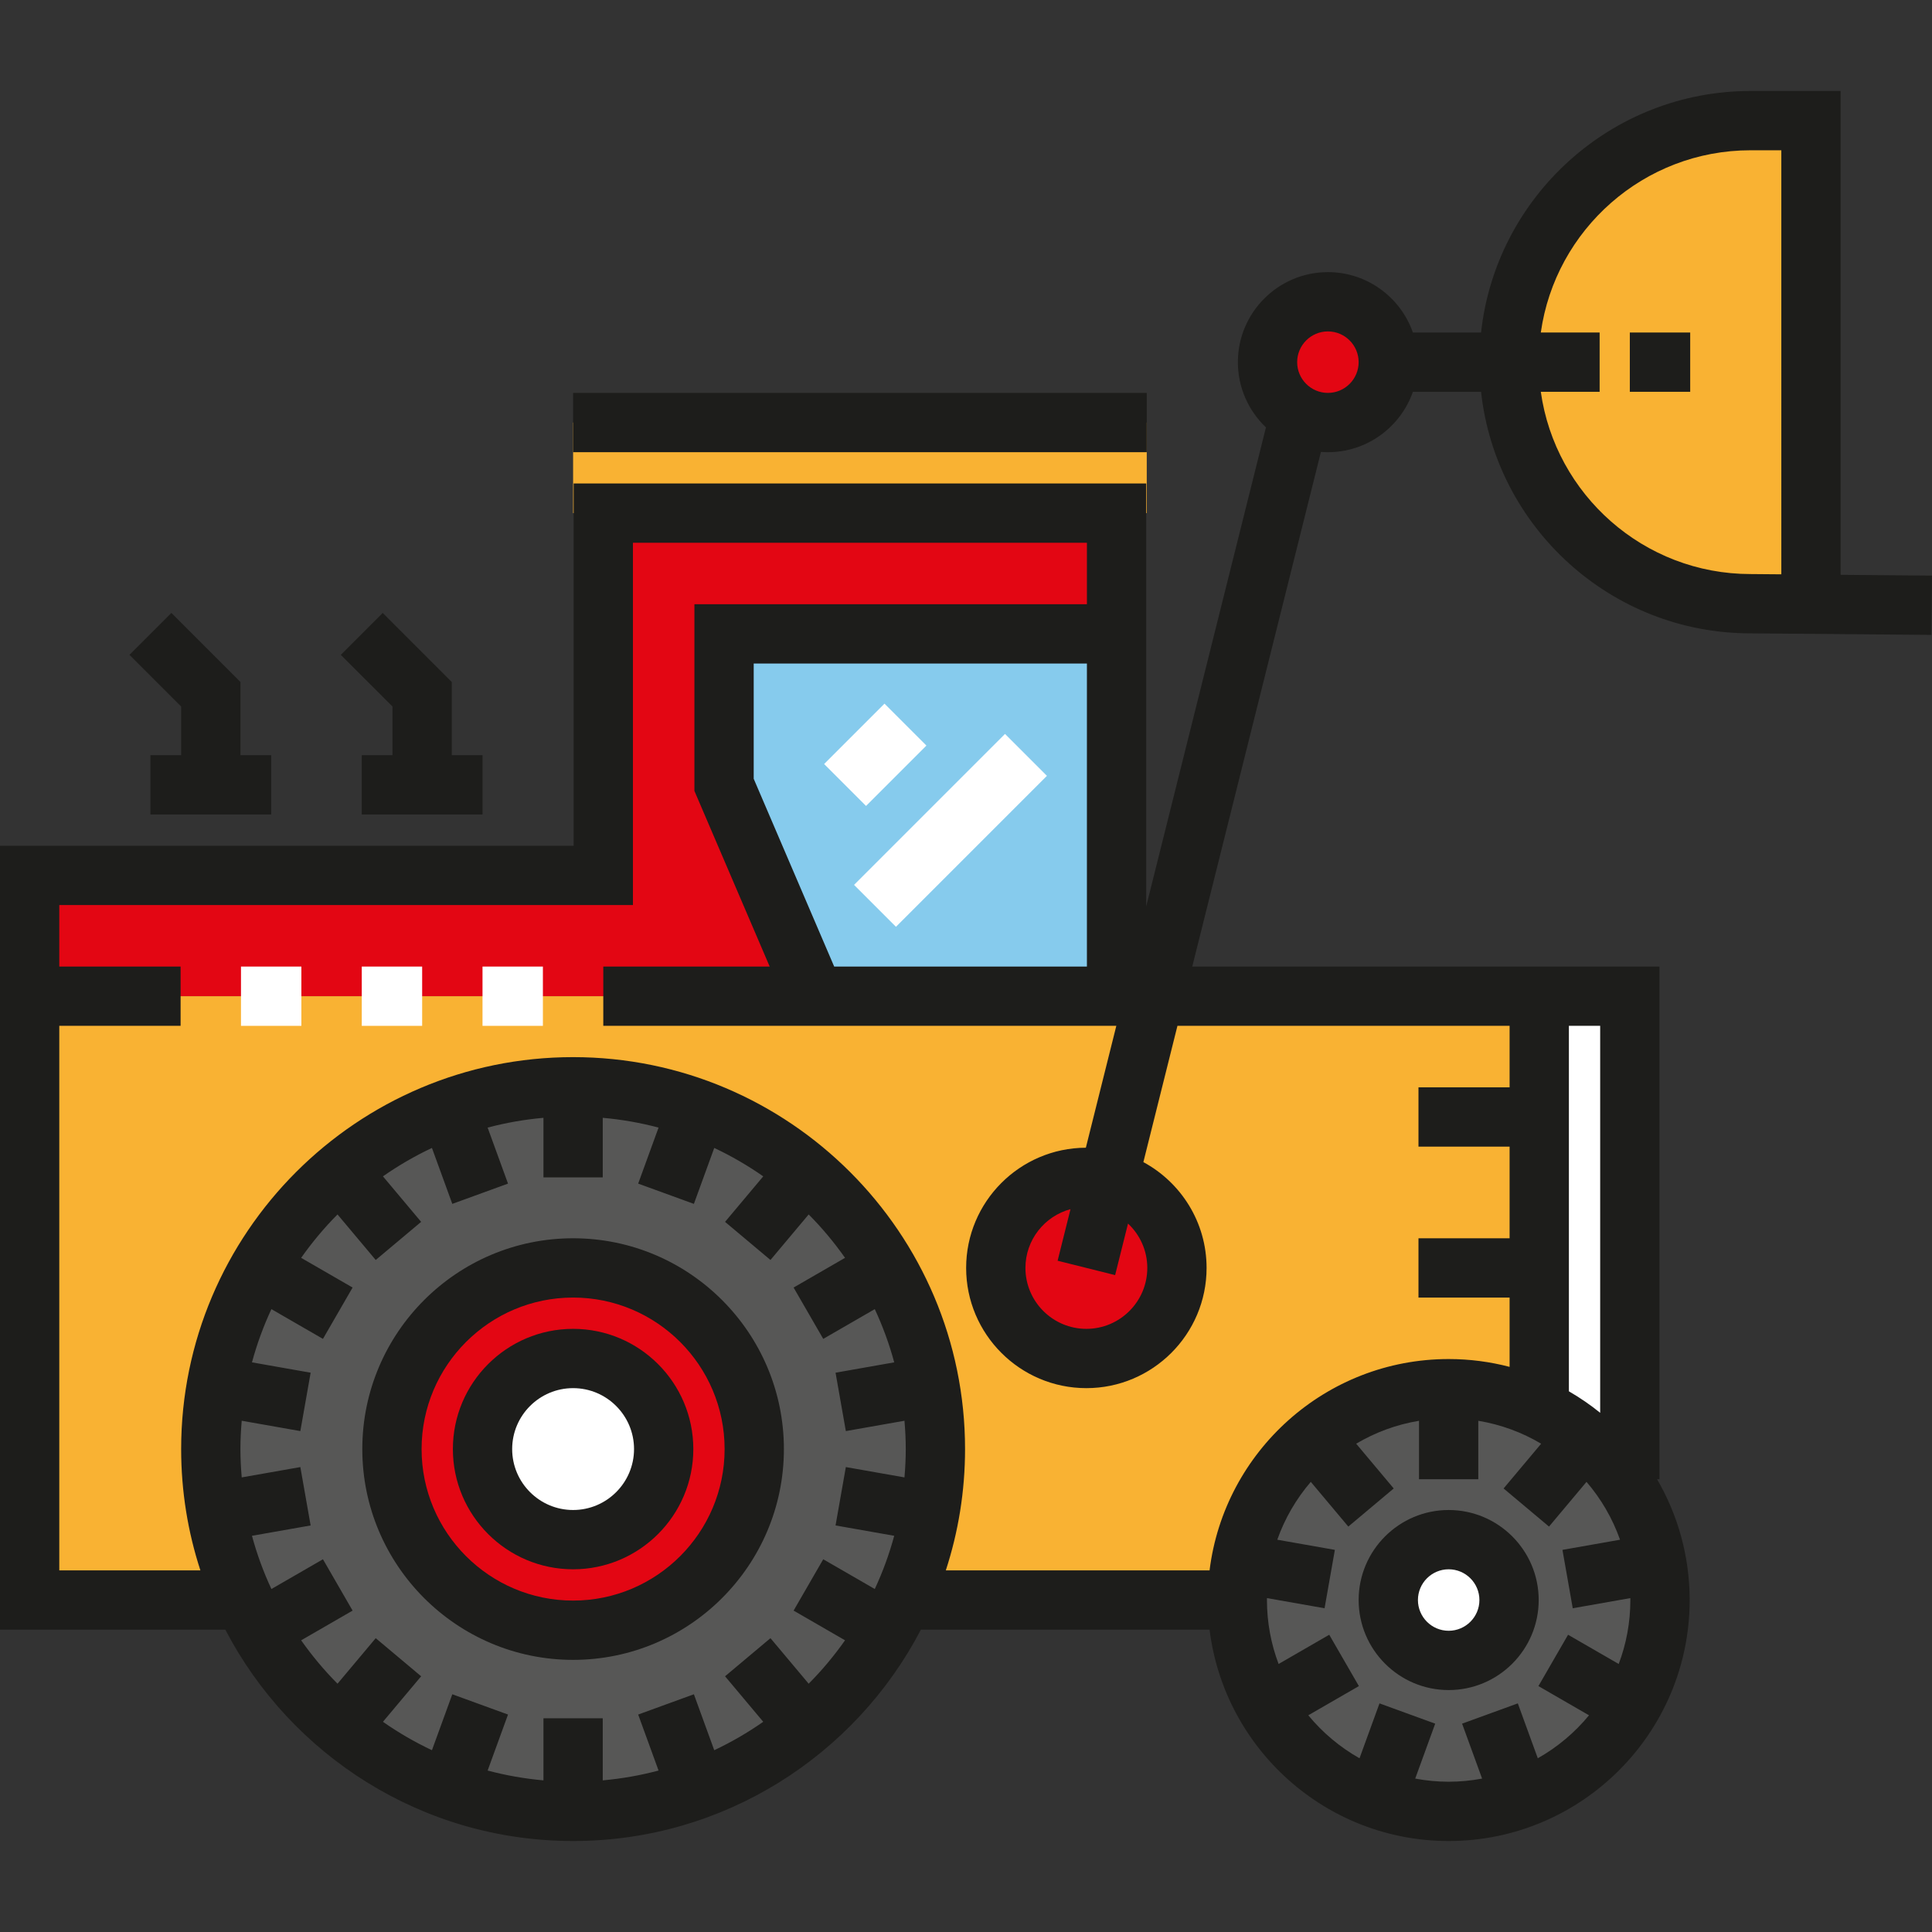 <?xml version="1.0" encoding="iso-8859-1"?>
<!-- Uploaded to: SVG Repo, www.svgrepo.com, Generator: SVG Repo Mixer Tools -->
<svg version="1.1" id="Layer_1" xmlns="http://www.w3.org/2000/svg" xmlns:xlink="http://www.w3.org/1999/xlink" 
	 viewBox="0 0 512.001 512.001" xml:space="preserve">
<rect x="0" y="0" width="512.001" height="512.001" fill="#333333" stroke="none"/>
<g>
	<path style="fill:#F9B233;" d="M463.926,31.967c-35.352,0-64.01,28.658-64.01,64.01s28.658,64.01,64.01,64.01h16.003V31.967
		H463.926z"/>
	<rect x="151.878" y="111.981" style="fill:#F9B233;" width="152.024" height="24.004"/>
</g>
<circle style="fill:#E30613;" cx="351.906" cy="95.976" r="16.003"/>
<rect x="191.879" y="167.987" style="fill:#86CBED;" width="104.021" height="96.018"/>
<polygon style="fill:#E30613;" points="295.9,135.982 191.883,135.982 159.879,135.982 159.879,167.987 159.879,231.997 
	7.856,231.997 7.856,264.001 215.887,264.001 199.885,231.997 198.742,231.997 194.17,167.987 295.9,167.987 "/>
<rect x="7.856" y="264.006" style="fill:#F9B233;" width="424.064" height="160.027"/>
<circle style="fill:#E30613;" cx="287.897" cy="336.017" r="24.004"/>
<rect x="407.912" y="264.006" style="fill:#FFFFFF;" width="24.004" height="128.017"/>
<circle style="fill:#575756;" cx="383.916" cy="424.022" r="56.006"/>
<circle style="fill:#FFFFFF;" cx="383.916" cy="424.022" r="16.003"/>
<circle style="fill:#575756;" cx="151.878" cy="384.02" r="96.018"/>
<circle style="fill:#E30613;" cx="151.878" cy="384.02" r="48.007"/>
<circle style="fill:#FFFFFF;" cx="151.878" cy="384.02" r="24.004"/>
<g>
	<path style="fill:#1D1D1B;" d="M151.878,439.883c-30.803,0-55.863-25.06-55.863-55.863s25.06-55.864,55.863-55.864
		s55.863,25.061,55.863,55.864S182.681,439.883,151.878,439.883z M151.878,343.868c-22.14,0-40.151,18.012-40.151,40.152
		c0,22.14,18.012,40.151,40.151,40.151s40.151-18.012,40.151-40.151C192.029,361.88,174.017,343.868,151.878,343.868z"/>
	<path style="fill:#1D1D1B;" d="M151.878,415.879c-17.568,0-31.86-14.292-31.86-31.859c0-17.568,14.292-31.86,31.86-31.86
		s31.86,14.292,31.86,31.86C183.738,401.587,169.445,415.879,151.878,415.879z M151.878,367.872
		c-8.904,0-16.148,7.244-16.148,16.148c0,8.903,7.244,16.147,16.148,16.147s16.148-7.244,16.148-16.147
		C168.026,375.116,160.782,367.872,151.878,367.872z"/>
	<path style="fill:#1D1D1B;" d="M383.913,447.884c-13.156,0-23.857-10.703-23.857-23.857c0-13.155,10.703-23.858,23.857-23.858
		s23.858,10.704,23.858,23.858C407.771,437.182,397.068,447.884,383.913,447.884z M383.913,415.879
		c-4.491,0-8.146,3.655-8.146,8.147c0,4.491,3.655,8.146,8.146,8.146c4.492,0,8.147-3.655,8.147-8.146
		C392.061,419.534,388.405,415.879,383.913,415.879z"/>
	<rect x="431.92" y="88.121" style="fill:#1D1D1B;" width="16.002" height="15.711"/>
</g>
<g>
	<rect x="127.871" y="256.15" style="fill:#FFFFFF;" width="16.003" height="15.711"/>
	<rect x="95.872" y="256.15" style="fill:#FFFFFF;" width="16.003" height="15.711"/>
	<rect x="63.865" y="256.15" style="fill:#FFFFFF;" width="16.002" height="15.711"/>
</g>
<rect x="151.878" y="104.125" style="fill:#1D1D1B;" width="152.024" height="15.711"/>
<g>
	
		<rect x="224.054" y="188.672" transform="matrix(-0.707 -0.707 0.707 -0.707 254.525 505.381)" style="fill:#FFFFFF;" width="15.711" height="22.631"/>
	
		<rect x="244.032" y="191.712" transform="matrix(-0.707 -0.707 0.707 -0.707 274.434 553.68)" style="fill:#FFFFFF;" width="15.711" height="56.582"/>
</g>
<g>
	<polygon style="fill:#1D1D1B;" points="63.719,180.736 45.416,162.432 34.306,173.543 48.007,187.243 48.007,200.137 
		39.861,200.137 39.861,215.849 71.865,215.849 71.865,200.137 63.719,200.137 	"/>
	<polygon style="fill:#1D1D1B;" points="119.728,200.137 119.728,180.736 101.423,162.432 90.315,173.543 104.016,187.243 
		104.016,200.137 95.868,200.137 95.868,215.849 127.874,215.849 127.874,200.137 	"/>
	<path style="fill:#1D1D1B;" d="M487.783,152.335V24.111h-23.857c-36.971,0-67.501,28.067-71.428,64.01h-18.066
		c-3.255-9.306-12.119-16.003-22.523-16.003c-13.156,0-23.858,10.704-23.858,23.858c0,6.797,2.862,12.935,7.439,17.284
		l-31.734,126.933V128.126H152.023v96.015H0v207.741h59.712c17.338,33.251,52.142,56.008,92.166,56.008s74.828-22.757,92.166-56.008
		h76.507c3.886,31.519,30.81,56.008,63.363,56.008c35.215,0,63.865-28.649,63.865-63.864c0-11.658-3.155-22.587-8.634-32.005h0.633
		V256.146h-24.004h-7.856h-91.954l34.097-136.39c0.611,0.047,1.225,0.079,1.849,0.079c10.403,0,19.268-6.695,22.523-16.002h18.066
		c3.927,35.944,34.452,64.01,71.361,64.01l48.007,0.411l0.135-15.712L487.783,152.335z M295.521,337.918l3.415-13.66
		c3.137,2.947,5.11,7.12,5.11,11.754c0,8.904-7.244,16.148-16.147,16.148c-8.904,0-16.148-7.244-16.148-16.148
		c0-7.447,5.075-13.715,11.944-15.572l-3.417,13.667L295.521,337.918z M239.695,391.528l-15.537-2.739l-2.729,15.472l15.549,2.741
		c-1.32,4.882-3.05,9.596-5.151,14.106l-13.659-7.886l-7.856,13.606l13.633,7.871c-2.892,4.1-6.108,7.955-9.638,11.501
		l-10.126-12.067l-12.035,10.1l10.12,12.061c-4.09,2.861-8.429,5.386-12.984,7.53L183.888,449l-14.765,5.374l5.402,14.84
		c-4.785,1.273-9.729,2.149-14.793,2.603v-16.456h-15.712v16.456c-5.063-0.454-10.007-1.329-14.793-2.603l5.402-14.84L119.865,449
		l-5.395,14.824c-4.555-2.144-8.894-4.669-12.984-7.53l10.12-12.061l-12.035-10.1L89.446,446.2
		c-3.531-3.546-6.747-7.401-9.638-11.501l13.633-7.871l-7.856-13.606l-13.659,7.886c-2.101-4.51-3.832-9.223-5.151-14.106
		l15.549-2.741l-2.729-15.472l-15.537,2.739c-0.211-2.477-0.343-4.977-0.343-7.508s0.132-5.031,0.343-7.508l15.537,2.739
		l2.729-15.472l-15.549-2.742c1.32-4.883,3.05-9.596,5.151-14.106l13.659,7.886l7.856-13.606l-13.634-7.871
		c2.892-4.1,6.108-7.955,9.638-11.501l10.126,12.067l12.035-10.1l-10.121-12.061c4.09-2.861,8.429-5.387,12.984-7.53l5.395,14.824
		l14.765-5.374l-5.402-14.84c4.785-1.273,9.728-2.145,14.793-2.594v15.78h15.712v-15.78c5.064,0.449,10.008,1.321,14.793,2.594
		l-5.402,14.84l14.765,5.374l5.395-14.824c4.555,2.144,8.894,4.669,12.984,7.53l-10.121,12.061l12.035,10.1l10.126-12.067
		c3.531,3.546,6.747,7.4,9.638,11.501l-13.634,7.871l7.856,13.606l13.659-7.886c2.101,4.51,3.832,9.224,5.151,14.106l-15.549,2.742
		l2.729,15.472l15.537-2.739c0.211,2.477,0.342,4.977,0.342,7.508S239.905,389.051,239.695,391.528z M415.772,271.857h8.293v102.554
		c-2.603-2.111-5.376-4.013-8.293-5.699V271.857z M408.42,382.599l-9.952,11.86l12.035,10.1l9.942-11.849
		c3.843,4.477,6.88,9.66,8.881,15.332l-15.26,2.691l2.729,15.472l15.257-2.69c0.002,0.171,0.013,0.34,0.013,0.511
		c0,5.963-1.098,11.673-3.088,16.947l-13.421-7.749l-7.856,13.606l13.406,7.741c-3.771,4.583-8.375,8.45-13.572,11.389
		l-5.295-14.547l-14.765,5.374l5.299,14.558c-2.875,0.537-5.835,0.832-8.863,0.832c-3.028,0-5.988-0.294-8.862-0.832l5.299-14.558
		l-14.765-5.374l-5.295,14.547c-5.196-2.939-9.802-6.806-13.572-11.39l13.405-7.741l-7.856-13.606l-13.42,7.749
		c-1.99-5.275-3.088-10.984-3.088-16.947c0-0.172,0.012-0.34,0.013-0.511l15.257,2.69l2.729-15.472l-15.26-2.691
		c2.003-5.672,5.038-10.856,8.881-15.332l9.943,11.85l12.035-10.1l-9.952-11.86c5.035-2.99,10.658-5.086,16.651-6.075v15.497h15.712
		v-15.497C397.763,377.513,403.384,379.609,408.42,382.599z M400.061,271.857v16.294h-24.15v15.712h24.15v24.294h-24.15v15.711
		h24.15v18.367c-5.161-1.349-10.571-2.073-16.148-2.073c-32.553,0-59.476,24.489-63.363,56.009h-69.9
		c3.305-10.129,5.1-20.933,5.1-32.15c0-57.275-46.596-103.871-103.871-103.871S48.007,326.747,48.007,384.021
		c0,11.217,1.794,22.022,5.1,32.15H15.711V271.857h32.15v-15.712h-32.15v-16.293h152.023v-96.015h120.309v16.294H184.028v49.473
		l19.946,46.541h-44.096v15.712h135.961l-8.075,32.3c-17.507,0.073-31.726,14.333-31.726,31.856c0,17.568,14.292,31.86,31.86,31.86
		c17.566,0,31.859-14.292,31.859-31.86c0-12.103-6.785-22.651-16.751-28.041l9.029-36.114L400.061,271.857L400.061,271.857z
		 M288.044,175.843v80.303h-66.976l-21.328-49.765v-30.538H288.044z M351.909,104.122c-4.492,0-8.147-3.654-8.147-8.146
		c0-4.492,3.655-8.147,8.147-8.147c4.491,0,8.146,3.654,8.146,8.147C360.055,100.468,356.401,104.122,351.909,104.122z
		 M408.332,103.832h15.587V88.121h-15.587c3.834-27.256,27.296-48.298,55.594-48.298h8.146V152.2l-8.146-0.069
		C435.63,152.13,412.166,131.088,408.332,103.832z"/>
</g>
</svg>